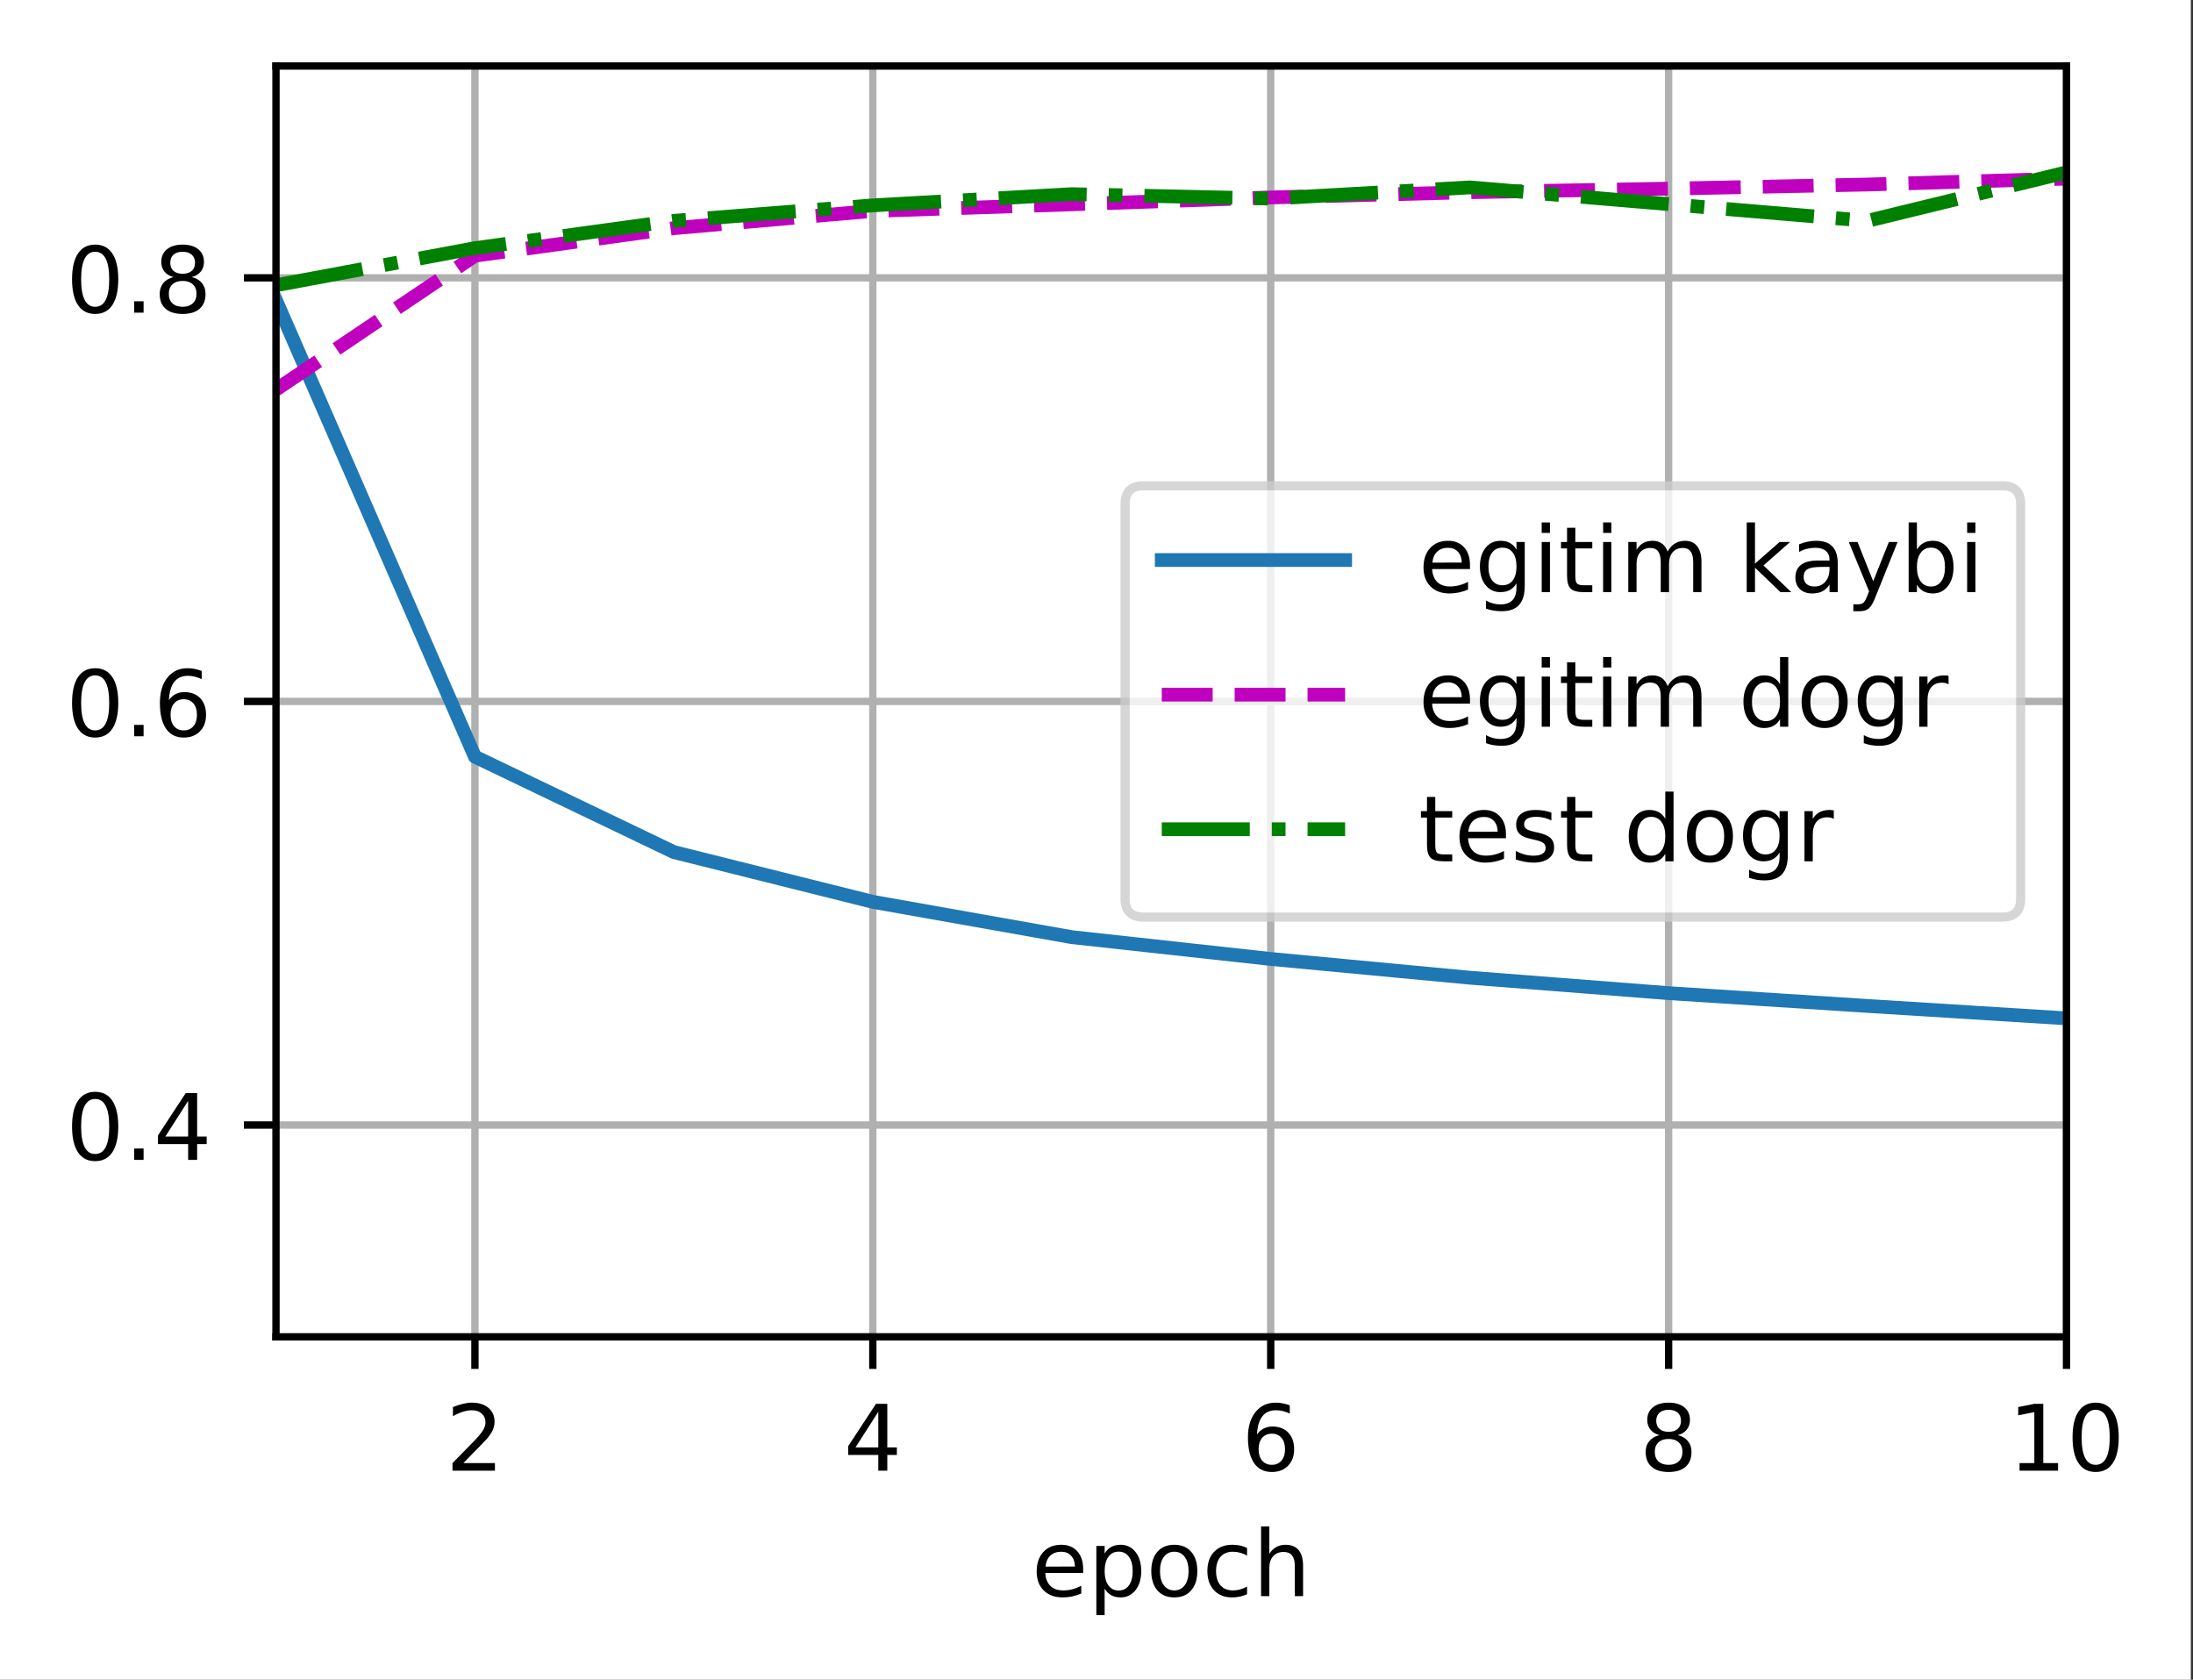 <?xml version="1.0" encoding="UTF-8"?>
<svg xmlns="http://www.w3.org/2000/svg" xmlns:xlink="http://www.w3.org/1999/xlink" width="299pt" height="229pt" viewBox="0 0 299 229" version="1.1">
<rect x="0" y="0" width="299" height="229" fill="#333333" stroke="none"/>
<defs>
<clipPath id="clip1">
  <path d="M 64 9 L 66 9 L 66 182.25 L 64 182.25 Z M 64 9 "/>
</clipPath>
<clipPath id="clip2">
  <path d="M 118 9 L 120 9 L 120 182.25 L 118 182.25 Z M 118 9 "/>
</clipPath>
<clipPath id="clip3">
  <path d="M 172 9 L 174 9 L 174 182.25 L 172 182.25 Z M 172 9 "/>
</clipPath>
<clipPath id="clip4">
  <path d="M 226 9 L 229 9 L 229 182.25 L 226 182.25 Z M 226 9 "/>
</clipPath>
<clipPath id="clip5">
  <path d="M 281 9 L 281.754 9 L 281.754 182.25 L 281 182.25 Z M 281 9 "/>
</clipPath>
<clipPath id="clip6">
  <path d="M 37.629 152 L 281.754 152 L 281.754 155 L 37.629 155 Z M 37.629 152 "/>
</clipPath>
<clipPath id="clip7">
  <path d="M 37.629 94 L 281.754 94 L 281.754 97 L 37.629 97 Z M 37.629 94 "/>
</clipPath>
<clipPath id="clip8">
  <path d="M 37.629 37 L 281.754 37 L 281.754 39 L 37.629 39 Z M 37.629 37 "/>
</clipPath>
<clipPath id="clip9">
  <path d="M 37.629 39 L 281.754 39 L 281.754 141 L 37.629 141 Z M 37.629 39 "/>
</clipPath>
<clipPath id="clip10">
  <path d="M 37.629 23 L 281.754 23 L 281.754 55 L 37.629 55 Z M 37.629 23 "/>
</clipPath>
<clipPath id="clip11">
  <path d="M 37.629 22 L 281.754 22 L 281.754 40 L 37.629 40 Z M 37.629 22 "/>
</clipPath>
<filter id="alpha" filterUnits="objectBoundingBox" x="0%" y="0%" width="100%" height="100%">
  <feColorMatrix type="matrix" in="SourceGraphic" values="0 0 0 0 1 0 0 0 0 1 0 0 0 0 1 0 0 0 1 0"/>
</filter>
<mask id="mask0">
  <g filter="url(#alpha)">
<rect x="0" y="0" width="299" height="229" style="fill:rgb(0%,0%,0%);fill-opacity:0.8;stroke:none;"/>
  </g>
</mask>
<clipPath id="clip12">
  <rect x="0" y="0" width="299" height="229"/>
</clipPath>
<g id="surface5" clip-path="url(#clip12)">
<path style="fill-rule:nonzero;fill:rgb(100%,100%,100%);fill-opacity:1;stroke-width:1;stroke-linecap:butt;stroke-linejoin:miter;stroke:rgb(80%,80%,80%);stroke-opacity:1;stroke-miterlimit:4;" d="M 124.719 100.019 L 218.403 100.019 C 219.738 100.019 220.403 99.35 220.403 98.019 L 220.403 54.981 C 220.403 53.65 219.738 52.981 218.403 52.981 L 124.719 52.981 C 123.384 52.981 122.719 53.65 122.719 54.981 L 122.719 98.019 C 122.719 99.35 123.384 100.019 124.719 100.019 Z M 124.719 100.019 " transform="matrix(1.25,0,0,1.25,0,0)"/>
</g>
</defs>
<g id="surface1">
<path style=" stroke:none;fill-rule:nonzero;fill:rgb(100%,100%,100%);fill-opacity:1;" d="M 0 229.195 L 298.707 229.195 L 298.707 0 L 0 0 Z M 0 229.195 "/>
<path style=" stroke:none;fill-rule:nonzero;fill:rgb(100%,100%,100%);fill-opacity:1;" d="M 37.629 182.25 L 281.754 182.25 L 281.754 9 L 37.629 9 Z M 37.629 182.25 "/>
<g clip-path="url(#clip1)" clip-rule="nonzero">
<path style="fill:none;stroke-width:0.8;stroke-linecap:square;stroke-linejoin:round;stroke:rgb(69.02%,69.02%,69.02%);stroke-opacity:1;stroke-miterlimit:4;" d="M 51.803 145.8 L 51.803 7.2 " transform="matrix(1.25,0,0,1.25,0,0)"/>
</g>
<path style="fill:none;stroke-width:0.8;stroke-linecap:butt;stroke-linejoin:round;stroke:rgb(0%,0%,0%);stroke-opacity:1;stroke-miterlimit:4;" d="M -0 0 L -0 3.5 " transform="matrix(1.25,0,0,1.25,64.754,182.25)"/>
<path style=" stroke:none;fill-rule:nonzero;fill:rgb(0%,0%,0%);fill-opacity:1;" d="M 63.176 199.461 L 67.48 199.461 L 67.48 200.5 L 61.695 200.5 L 61.695 199.461 C 62.16 198.977 62.797 198.328 63.605 197.512 C 64.414 196.695 64.922 196.168 65.129 195.934 C 65.523 195.488 65.801 195.113 65.957 194.809 C 66.113 194.5 66.191 194.199 66.191 193.902 C 66.191 193.418 66.023 193.023 65.684 192.719 C 65.344 192.41 64.898 192.258 64.355 192.258 C 63.969 192.258 63.559 192.324 63.129 192.461 C 62.699 192.594 62.242 192.797 61.754 193.07 L 61.754 191.824 C 62.25 191.625 62.715 191.477 63.145 191.375 C 63.578 191.273 63.973 191.223 64.332 191.223 C 65.273 191.223 66.027 191.457 66.59 191.93 C 67.148 192.402 67.43 193.031 67.43 193.82 C 67.43 194.195 67.359 194.551 67.219 194.887 C 67.078 195.223 66.824 195.617 66.453 196.074 C 66.352 196.191 66.027 196.531 65.484 197.098 C 64.938 197.66 64.168 198.449 63.176 199.461 Z M 63.176 199.461 "/>
<g clip-path="url(#clip2)" clip-rule="nonzero">
<path style="fill:none;stroke-width:0.8;stroke-linecap:square;stroke-linejoin:round;stroke:rgb(69.02%,69.02%,69.02%);stroke-opacity:1;stroke-miterlimit:4;" d="M 95.203 145.8 L 95.203 7.2 " transform="matrix(1.25,0,0,1.25,0,0)"/>
</g>
<path style="fill:none;stroke-width:0.8;stroke-linecap:butt;stroke-linejoin:round;stroke:rgb(0%,0%,0%);stroke-opacity:1;stroke-miterlimit:4;" d="M -0 0 L -0 3.5 " transform="matrix(1.25,0,0,1.25,119.004,182.25)"/>
<path style=" stroke:none;fill-rule:nonzero;fill:rgb(0%,0%,0%);fill-opacity:1;" d="M 119.75 192.461 L 116.641 197.324 L 119.75 197.324 Z M 119.43 191.387 L 120.977 191.387 L 120.977 197.324 L 122.281 197.324 L 122.281 198.352 L 120.977 198.352 L 120.977 200.5 L 119.75 200.5 L 119.75 198.352 L 115.641 198.352 L 115.641 197.16 Z M 119.43 191.387 "/>
<g clip-path="url(#clip3)" clip-rule="nonzero">
<path style="fill:none;stroke-width:0.8;stroke-linecap:square;stroke-linejoin:round;stroke:rgb(69.02%,69.02%,69.02%);stroke-opacity:1;stroke-miterlimit:4;" d="M 138.603 145.8 L 138.603 7.2 " transform="matrix(1.25,0,0,1.25,0,0)"/>
</g>
<path style="fill:none;stroke-width:0.8;stroke-linecap:butt;stroke-linejoin:round;stroke:rgb(0%,0%,0%);stroke-opacity:1;stroke-miterlimit:4;" d="M 0 0 L 0 3.5 " transform="matrix(1.25,0,0,1.25,173.254,182.25)"/>
<path style=" stroke:none;fill-rule:nonzero;fill:rgb(0%,0%,0%);fill-opacity:1;" d="M 173.406 195.453 C 172.852 195.453 172.414 195.641 172.086 196.02 C 171.766 196.398 171.602 196.914 171.602 197.574 C 171.602 198.23 171.766 198.746 172.086 199.129 C 172.414 199.508 172.852 199.699 173.406 199.699 C 173.957 199.699 174.395 199.508 174.719 199.129 C 175.043 198.746 175.203 198.23 175.203 197.574 C 175.203 196.914 175.043 196.398 174.719 196.02 C 174.395 195.641 173.957 195.453 173.406 195.453 Z M 175.852 191.586 L 175.852 192.711 C 175.543 192.562 175.23 192.453 174.914 192.375 C 174.598 192.297 174.285 192.258 173.977 192.258 C 173.164 192.258 172.539 192.531 172.109 193.082 C 171.684 193.633 171.438 194.461 171.375 195.574 C 171.617 195.219 171.918 194.945 172.281 194.758 C 172.641 194.57 173.043 194.477 173.477 194.477 C 174.391 194.477 175.117 194.754 175.648 195.309 C 176.18 195.863 176.445 196.617 176.445 197.574 C 176.445 198.512 176.168 199.262 175.613 199.828 C 175.059 200.395 174.324 200.676 173.406 200.676 C 172.352 200.676 171.543 200.273 170.984 199.465 C 170.43 198.656 170.148 197.484 170.148 195.953 C 170.148 194.512 170.492 193.363 171.176 192.508 C 171.859 191.648 172.777 191.223 173.93 191.223 C 174.238 191.223 174.551 191.25 174.867 191.312 C 175.18 191.375 175.508 191.465 175.852 191.586 Z M 175.852 191.586 "/>
<g clip-path="url(#clip4)" clip-rule="nonzero">
<path style="fill:none;stroke-width:0.8;stroke-linecap:square;stroke-linejoin:round;stroke:rgb(69.02%,69.02%,69.02%);stroke-opacity:1;stroke-miterlimit:4;" d="M 182.003 145.8 L 182.003 7.2 " transform="matrix(1.25,0,0,1.25,0,0)"/>
</g>
<path style="fill:none;stroke-width:0.8;stroke-linecap:butt;stroke-linejoin:round;stroke:rgb(0%,0%,0%);stroke-opacity:1;stroke-miterlimit:4;" d="M 0 0 L 0 3.5 " transform="matrix(1.25,0,0,1.25,227.504,182.25)"/>
<path style=" stroke:none;fill-rule:nonzero;fill:rgb(0%,0%,0%);fill-opacity:1;" d="M 227.5 196.172 C 226.914 196.172 226.453 196.328 226.117 196.641 C 225.781 196.953 225.617 197.387 225.617 197.934 C 225.617 198.484 225.781 198.914 226.117 199.23 C 226.453 199.543 226.914 199.699 227.5 199.699 C 228.086 199.699 228.547 199.543 228.883 199.227 C 229.223 198.91 229.391 198.48 229.391 197.934 C 229.391 197.387 229.227 196.953 228.891 196.641 C 228.555 196.328 228.09 196.172 227.5 196.172 Z M 226.266 195.648 C 225.738 195.516 225.328 195.27 225.031 194.91 C 224.738 194.547 224.59 194.102 224.59 193.582 C 224.59 192.855 224.848 192.277 225.367 191.855 C 225.887 191.434 226.598 191.223 227.5 191.223 C 228.406 191.223 229.121 191.434 229.637 191.855 C 230.152 192.277 230.414 192.855 230.414 193.582 C 230.414 194.102 230.266 194.547 229.969 194.91 C 229.676 195.27 229.266 195.516 228.742 195.648 C 229.336 195.785 229.797 196.055 230.125 196.461 C 230.461 196.863 230.625 197.352 230.625 197.934 C 230.625 198.816 230.355 199.496 229.816 199.969 C 229.277 200.441 228.504 200.676 227.5 200.676 C 226.496 200.676 225.723 200.441 225.184 199.969 C 224.645 199.496 224.375 198.816 224.375 197.934 C 224.375 197.352 224.543 196.863 224.875 196.461 C 225.211 196.055 225.672 195.785 226.266 195.648 Z M 225.816 193.699 C 225.816 194.172 225.965 194.539 226.258 194.805 C 226.555 195.066 226.969 195.199 227.5 195.199 C 228.031 195.199 228.445 195.066 228.742 194.805 C 229.043 194.539 229.191 194.172 229.191 193.699 C 229.191 193.227 229.043 192.859 228.742 192.594 C 228.445 192.328 228.031 192.199 227.5 192.199 C 226.969 192.199 226.555 192.328 226.258 192.594 C 225.965 192.859 225.816 193.227 225.816 193.699 Z M 225.816 193.699 "/>
<g clip-path="url(#clip5)" clip-rule="nonzero">
<path style="fill:none;stroke-width:0.8;stroke-linecap:square;stroke-linejoin:round;stroke:rgb(69.02%,69.02%,69.02%);stroke-opacity:1;stroke-miterlimit:4;" d="M 225.403 145.8 L 225.403 7.2 " transform="matrix(1.25,0,0,1.25,0,0)"/>
</g>
<path style="fill:none;stroke-width:0.8;stroke-linecap:butt;stroke-linejoin:round;stroke:rgb(0%,0%,0%);stroke-opacity:1;stroke-miterlimit:4;" d="M 0 0 L 0 3.5 " transform="matrix(1.25,0,0,1.25,281.754,182.25)"/>
<path style=" stroke:none;fill-rule:nonzero;fill:rgb(0%,0%,0%);fill-opacity:1;" d="M 275.352 199.461 L 277.367 199.461 L 277.367 192.508 L 275.172 192.949 L 275.172 191.824 L 277.352 191.387 L 278.586 191.387 L 278.586 199.461 L 280.602 199.461 L 280.602 200.5 L 275.352 200.5 Z M 275.352 199.461 "/>
<path style=" stroke:none;fill-rule:nonzero;fill:rgb(0%,0%,0%);fill-opacity:1;" d="M 285.727 192.199 C 285.094 192.199 284.613 192.512 284.293 193.137 C 283.977 193.758 283.816 194.699 283.816 195.953 C 283.816 197.199 283.977 198.137 284.293 198.762 C 284.613 199.387 285.094 199.699 285.727 199.699 C 286.367 199.699 286.844 199.387 287.164 198.762 C 287.484 198.137 287.645 197.199 287.645 195.953 C 287.645 194.699 287.484 193.758 287.164 193.137 C 286.844 192.512 286.367 192.199 285.727 192.199 Z M 285.727 191.223 C 286.75 191.223 287.527 191.625 288.066 192.434 C 288.605 193.242 288.875 194.414 288.875 195.953 C 288.875 197.484 288.605 198.656 288.066 199.465 C 287.527 200.273 286.75 200.676 285.727 200.676 C 284.707 200.676 283.926 200.273 283.387 199.465 C 282.848 198.656 282.578 197.484 282.578 195.953 C 282.578 194.414 282.848 193.242 283.387 192.434 C 283.926 191.625 284.707 191.223 285.727 191.223 Z M 285.727 191.223 "/>
<path style=" stroke:none;fill-rule:nonzero;fill:rgb(0%,0%,0%);fill-opacity:1;" d="M 147.68 213.898 L 147.68 214.445 L 142.516 214.445 C 142.566 215.219 142.801 215.809 143.219 216.215 C 143.633 216.617 144.215 216.82 144.961 216.82 C 145.391 216.82 145.809 216.77 146.211 216.664 C 146.617 216.559 147.02 216.398 147.422 216.188 L 147.422 217.25 C 147.016 217.418 146.602 217.551 146.18 217.641 C 145.758 217.73 145.328 217.773 144.891 217.773 C 143.801 217.773 142.938 217.457 142.301 216.824 C 141.664 216.188 141.344 215.328 141.344 214.246 C 141.344 213.125 141.648 212.238 142.25 211.582 C 142.855 210.926 143.672 210.598 144.695 210.598 C 145.617 210.598 146.344 210.891 146.879 211.484 C 147.414 212.074 147.68 212.879 147.68 213.898 Z M 146.559 213.566 C 146.551 212.953 146.379 212.465 146.043 212.098 C 145.707 211.73 145.262 211.547 144.711 211.547 C 144.082 211.547 143.582 211.723 143.203 212.078 C 142.828 212.434 142.613 212.93 142.555 213.574 Z M 146.559 213.566 "/>
<path style=" stroke:none;fill-rule:nonzero;fill:rgb(0%,0%,0%);fill-opacity:1;" d="M 150.609 216.57 L 150.609 220.195 L 149.48 220.195 L 149.48 210.762 L 150.609 210.762 L 150.609 211.797 C 150.848 211.391 151.145 211.09 151.504 210.895 C 151.867 210.695 152.297 210.598 152.797 210.598 C 153.625 210.598 154.301 210.926 154.82 211.586 C 155.34 212.242 155.598 213.109 155.598 214.184 C 155.598 215.258 155.34 216.125 154.82 216.785 C 154.301 217.445 153.625 217.773 152.797 217.773 C 152.297 217.773 151.867 217.676 151.504 217.477 C 151.145 217.277 150.848 216.977 150.609 216.57 Z M 154.434 214.184 C 154.434 213.359 154.262 212.711 153.922 212.242 C 153.582 211.77 153.117 211.535 152.523 211.535 C 151.926 211.535 151.461 211.77 151.121 212.242 C 150.781 212.711 150.609 213.359 150.609 214.184 C 150.609 215.008 150.781 215.656 151.121 216.129 C 151.461 216.598 151.926 216.832 152.523 216.832 C 153.117 216.832 153.582 216.598 153.922 216.129 C 154.262 215.656 154.434 215.008 154.434 214.184 Z M 154.434 214.184 "/>
<path style=" stroke:none;fill-rule:nonzero;fill:rgb(0%,0%,0%);fill-opacity:1;" d="M 160.109 211.547 C 159.508 211.547 159.031 211.781 158.68 212.254 C 158.328 212.723 158.156 213.367 158.156 214.184 C 158.156 215 158.328 215.645 158.676 216.117 C 159.023 216.586 159.5 216.82 160.109 216.82 C 160.707 216.82 161.18 216.586 161.531 216.113 C 161.879 215.641 162.055 214.996 162.055 214.184 C 162.055 213.375 161.879 212.73 161.531 212.258 C 161.18 211.785 160.707 211.547 160.109 211.547 Z M 160.109 210.598 C 161.086 210.598 161.852 210.914 162.406 211.551 C 162.969 212.184 163.246 213.062 163.246 214.184 C 163.246 215.301 162.969 216.18 162.406 216.82 C 161.852 217.457 161.086 217.773 160.109 217.773 C 159.125 217.773 158.359 217.457 157.805 216.82 C 157.25 216.18 156.969 215.301 156.969 214.184 C 156.969 213.062 157.25 212.184 157.805 211.551 C 158.359 210.914 159.125 210.598 160.109 210.598 Z M 160.109 210.598 "/>
<path style=" stroke:none;fill-rule:nonzero;fill:rgb(0%,0%,0%);fill-opacity:1;" d="M 170.027 211.023 L 170.027 212.074 C 169.707 211.898 169.391 211.766 169.07 211.68 C 168.754 211.59 168.43 211.547 168.105 211.547 C 167.375 211.547 166.809 211.777 166.406 212.242 C 166.004 212.703 165.801 213.348 165.801 214.184 C 165.801 215.02 166.004 215.668 166.406 216.129 C 166.809 216.59 167.375 216.82 168.105 216.82 C 168.43 216.82 168.754 216.777 169.07 216.691 C 169.391 216.602 169.707 216.473 170.027 216.297 L 170.027 217.336 C 169.711 217.48 169.387 217.59 169.051 217.664 C 168.719 217.738 168.359 217.773 167.98 217.773 C 166.953 217.773 166.133 217.449 165.527 216.805 C 164.922 216.156 164.617 215.281 164.617 214.184 C 164.617 213.07 164.926 212.191 165.535 211.555 C 166.148 210.914 166.988 210.598 168.055 210.598 C 168.402 210.598 168.738 210.633 169.066 210.703 C 169.398 210.773 169.715 210.879 170.027 211.023 Z M 170.027 211.023 "/>
<path style=" stroke:none;fill-rule:nonzero;fill:rgb(0%,0%,0%);fill-opacity:1;" d="M 177.664 213.469 L 177.664 217.598 L 176.539 217.598 L 176.539 213.508 C 176.539 212.859 176.414 212.375 176.16 212.055 C 175.91 211.734 175.531 211.574 175.027 211.574 C 174.418 211.574 173.941 211.766 173.59 212.152 C 173.242 212.539 173.066 213.066 173.066 213.734 L 173.066 217.598 L 171.938 217.598 L 171.938 208.098 L 173.066 208.098 L 173.066 211.824 C 173.336 211.41 173.652 211.105 174.016 210.902 C 174.379 210.699 174.801 210.598 175.277 210.598 C 176.062 210.598 176.656 210.84 177.059 211.324 C 177.461 211.809 177.664 212.523 177.664 213.469 Z M 177.664 213.469 "/>
<g clip-path="url(#clip6)" clip-rule="nonzero">
<path style="fill:none;stroke-width:0.8;stroke-linecap:square;stroke-linejoin:round;stroke:rgb(69.02%,69.02%,69.02%);stroke-opacity:1;stroke-miterlimit:4;" d="M 30.103 122.7 L 225.403 122.7 " transform="matrix(1.25,0,0,1.25,0,0)"/>
</g>
<path style="fill:none;stroke-width:0.8;stroke-linecap:butt;stroke-linejoin:round;stroke:rgb(0%,0%,0%);stroke-opacity:1;stroke-miterlimit:4;" d="M -0 0 L -3.5 0 " transform="matrix(1.25,0,0,1.25,37.629,153.375)"/>
<path style=" stroke:none;fill-rule:nonzero;fill:rgb(0%,0%,0%);fill-opacity:1;" d="M 12.973 149.824 C 12.34 149.824 11.863 150.137 11.543 150.762 C 11.223 151.383 11.062 152.324 11.062 153.578 C 11.062 154.824 11.223 155.762 11.543 156.387 C 11.863 157.012 12.34 157.324 12.973 157.324 C 13.613 157.324 14.09 157.012 14.41 156.387 C 14.73 155.762 14.891 154.824 14.891 153.578 C 14.891 152.324 14.73 151.383 14.41 150.762 C 14.09 150.137 13.613 149.824 12.973 149.824 Z M 12.973 148.848 C 13.996 148.848 14.777 149.25 15.316 150.059 C 15.855 150.867 16.125 152.039 16.125 153.578 C 16.125 155.109 15.855 156.281 15.316 157.09 C 14.777 157.898 13.996 158.301 12.973 158.301 C 11.953 158.301 11.172 157.898 10.633 157.09 C 10.094 156.281 9.824 155.109 9.824 153.578 C 9.824 152.039 10.094 150.867 10.633 150.059 C 11.172 149.25 11.953 148.848 12.973 148.848 Z M 12.973 148.848 "/>
<path style=" stroke:none;fill-rule:nonzero;fill:rgb(0%,0%,0%);fill-opacity:1;" d="M 18.289 156.574 L 19.578 156.574 L 19.578 158.125 L 18.289 158.125 Z M 18.289 156.574 "/>
<path style=" stroke:none;fill-rule:nonzero;fill:rgb(0%,0%,0%);fill-opacity:1;" d="M 25.652 150.086 L 22.539 154.949 L 25.652 154.949 Z M 25.328 149.012 L 26.879 149.012 L 26.879 154.949 L 28.18 154.949 L 28.18 155.977 L 26.879 155.977 L 26.879 158.125 L 25.652 158.125 L 25.652 155.977 L 21.539 155.977 L 21.539 154.785 Z M 25.328 149.012 "/>
<g clip-path="url(#clip7)" clip-rule="nonzero">
<path style="fill:none;stroke-width:0.8;stroke-linecap:square;stroke-linejoin:round;stroke:rgb(69.02%,69.02%,69.02%);stroke-opacity:1;stroke-miterlimit:4;" d="M 30.103 76.5 L 225.403 76.5 " transform="matrix(1.25,0,0,1.25,0,0)"/>
</g>
<path style="fill:none;stroke-width:0.8;stroke-linecap:butt;stroke-linejoin:round;stroke:rgb(0%,0%,0%);stroke-opacity:1;stroke-miterlimit:4;" d="M -0 0 L -3.5 0 " transform="matrix(1.25,0,0,1.25,37.629,95.625)"/>
<path style=" stroke:none;fill-rule:nonzero;fill:rgb(0%,0%,0%);fill-opacity:1;" d="M 12.973 92.074 C 12.34 92.074 11.863 92.387 11.543 93.012 C 11.223 93.633 11.062 94.574 11.062 95.828 C 11.062 97.074 11.223 98.012 11.543 98.637 C 11.863 99.262 12.34 99.574 12.973 99.574 C 13.613 99.574 14.09 99.262 14.41 98.637 C 14.73 98.012 14.891 97.074 14.891 95.828 C 14.891 94.574 14.73 93.633 14.41 93.012 C 14.09 92.387 13.613 92.074 12.973 92.074 Z M 12.973 91.098 C 13.996 91.098 14.777 91.5 15.316 92.309 C 15.855 93.117 16.125 94.289 16.125 95.828 C 16.125 97.359 15.855 98.531 15.316 99.34 C 14.777 100.148 13.996 100.551 12.973 100.551 C 11.953 100.551 11.172 100.148 10.633 99.34 C 10.094 98.531 9.824 97.359 9.824 95.828 C 9.824 94.289 10.094 93.117 10.633 92.309 C 11.172 91.5 11.953 91.098 12.973 91.098 Z M 12.973 91.098 "/>
<path style=" stroke:none;fill-rule:nonzero;fill:rgb(0%,0%,0%);fill-opacity:1;" d="M 18.289 98.824 L 19.578 98.824 L 19.578 100.375 L 18.289 100.375 Z M 18.289 98.824 "/>
<path style=" stroke:none;fill-rule:nonzero;fill:rgb(0%,0%,0%);fill-opacity:1;" d="M 25.055 95.328 C 24.5 95.328 24.062 95.516 23.738 95.895 C 23.414 96.273 23.254 96.793 23.254 97.449 C 23.254 98.105 23.414 98.625 23.738 99.004 C 24.062 99.387 24.5 99.574 25.055 99.574 C 25.605 99.574 26.043 99.387 26.367 99.004 C 26.691 98.625 26.852 98.105 26.852 97.449 C 26.852 96.793 26.691 96.273 26.367 95.895 C 26.043 95.516 25.605 95.328 25.055 95.328 Z M 27.5 91.461 L 27.5 92.586 C 27.191 92.438 26.879 92.328 26.562 92.25 C 26.246 92.172 25.934 92.133 25.625 92.133 C 24.812 92.133 24.191 92.41 23.762 92.957 C 23.332 93.508 23.086 94.336 23.027 95.449 C 23.266 95.094 23.566 94.824 23.93 94.633 C 24.293 94.445 24.691 94.352 25.125 94.352 C 26.039 94.352 26.766 94.629 27.297 95.184 C 27.828 95.738 28.094 96.496 28.094 97.449 C 28.094 98.387 27.816 99.137 27.262 99.703 C 26.707 100.27 25.973 100.551 25.055 100.551 C 24 100.551 23.191 100.148 22.637 99.34 C 22.078 98.531 21.801 97.359 21.801 95.828 C 21.801 94.387 22.141 93.238 22.824 92.383 C 23.508 91.523 24.426 91.098 25.578 91.098 C 25.887 91.098 26.199 91.129 26.516 91.188 C 26.828 91.25 27.156 91.34 27.5 91.461 Z M 27.5 91.461 "/>
<g clip-path="url(#clip8)" clip-rule="nonzero">
<path style="fill:none;stroke-width:0.8;stroke-linecap:square;stroke-linejoin:round;stroke:rgb(69.02%,69.02%,69.02%);stroke-opacity:1;stroke-miterlimit:4;" d="M 30.103 30.3 L 225.403 30.3 " transform="matrix(1.25,0,0,1.25,0,0)"/>
</g>
<path style="fill:none;stroke-width:0.8;stroke-linecap:butt;stroke-linejoin:round;stroke:rgb(0%,0%,0%);stroke-opacity:1;stroke-miterlimit:4;" d="M -0 0 L -3.5 0 " transform="matrix(1.25,0,0,1.25,37.629,37.875)"/>
<path style=" stroke:none;fill-rule:nonzero;fill:rgb(0%,0%,0%);fill-opacity:1;" d="M 12.973 34.324 C 12.34 34.324 11.863 34.637 11.543 35.262 C 11.223 35.883 11.062 36.824 11.062 38.078 C 11.062 39.324 11.223 40.262 11.543 40.887 C 11.863 41.512 12.34 41.824 12.973 41.824 C 13.613 41.824 14.09 41.512 14.41 40.887 C 14.73 40.262 14.891 39.324 14.891 38.078 C 14.891 36.824 14.73 35.883 14.41 35.262 C 14.09 34.637 13.613 34.324 12.973 34.324 Z M 12.973 33.348 C 13.996 33.348 14.777 33.75 15.316 34.559 C 15.855 35.367 16.125 36.539 16.125 38.078 C 16.125 39.609 15.855 40.781 15.316 41.59 C 14.777 42.398 13.996 42.801 12.973 42.801 C 11.953 42.801 11.172 42.398 10.633 41.59 C 10.094 40.781 9.824 39.609 9.824 38.078 C 9.824 36.539 10.094 35.367 10.633 34.559 C 11.172 33.75 11.953 33.348 12.973 33.348 Z M 12.973 33.348 "/>
<path style=" stroke:none;fill-rule:nonzero;fill:rgb(0%,0%,0%);fill-opacity:1;" d="M 18.289 41.074 L 19.578 41.074 L 19.578 42.625 L 18.289 42.625 Z M 18.289 41.074 "/>
<path style=" stroke:none;fill-rule:nonzero;fill:rgb(0%,0%,0%);fill-opacity:1;" d="M 24.898 38.297 C 24.312 38.297 23.852 38.453 23.516 38.766 C 23.18 39.082 23.016 39.512 23.016 40.059 C 23.016 40.609 23.18 41.039 23.516 41.355 C 23.852 41.668 24.312 41.824 24.898 41.824 C 25.484 41.824 25.945 41.668 26.285 41.352 C 26.621 41.035 26.793 40.605 26.793 40.059 C 26.793 39.512 26.625 39.082 26.289 38.766 C 25.953 38.453 25.488 38.297 24.898 38.297 Z M 23.668 37.773 C 23.137 37.641 22.727 37.395 22.43 37.035 C 22.137 36.672 21.988 36.23 21.988 35.707 C 21.988 34.98 22.246 34.406 22.766 33.98 C 23.285 33.559 23.996 33.348 24.898 33.348 C 25.805 33.348 26.52 33.559 27.035 33.98 C 27.551 34.406 27.812 34.98 27.812 35.707 C 27.812 36.23 27.664 36.672 27.367 37.035 C 27.074 37.395 26.664 37.641 26.141 37.773 C 26.734 37.91 27.195 38.18 27.527 38.586 C 27.859 38.988 28.023 39.48 28.023 40.059 C 28.023 40.945 27.754 41.621 27.215 42.094 C 26.676 42.566 25.902 42.801 24.898 42.801 C 23.895 42.801 23.121 42.566 22.582 42.094 C 22.043 41.621 21.773 40.945 21.773 40.059 C 21.773 39.48 21.941 38.988 22.273 38.586 C 22.609 38.18 23.074 37.91 23.668 37.773 Z M 23.215 35.824 C 23.215 36.297 23.363 36.664 23.656 36.93 C 23.953 37.191 24.367 37.324 24.898 37.324 C 25.43 37.324 25.844 37.191 26.141 36.93 C 26.441 36.664 26.59 36.297 26.59 35.824 C 26.59 35.352 26.441 34.984 26.141 34.719 C 25.844 34.457 25.43 34.324 24.898 34.324 C 24.367 34.324 23.953 34.457 23.656 34.719 C 23.363 34.984 23.215 35.352 23.215 35.824 Z M 23.215 35.824 "/>
<g clip-path="url(#clip9)" clip-rule="nonzero">
<path style="fill:none;stroke-width:1.5;stroke-linecap:square;stroke-linejoin:round;stroke:rgb(12.157%,46.667%,70.588%);stroke-opacity:1;stroke-miterlimit:4;" d="M 30.103 32.75 L 51.803 82.528 L 73.503 92.934 L 95.203 98.359 L 116.903 102.209 L 138.603 104.588 L 160.303 106.631 L 182.003 108.316 L 203.703 109.713 L 225.403 111.066 " transform="matrix(1.25,0,0,1.25,0,0)"/>
</g>
<g clip-path="url(#clip10)" clip-rule="nonzero">
<path style="fill:none;stroke-width:1.5;stroke-linecap:butt;stroke-linejoin:round;stroke:rgb(74.902%,0%,74.902%);stroke-opacity:1;stroke-dasharray:5.55,2.4;stroke-miterlimit:4;" d="M 30.103 42.494 L 51.803 27.887 L 73.503 24.887 L 95.203 23.003 L 116.903 22.284 L 138.603 21.534 L 160.303 20.962 L 182.003 20.575 L 203.703 20.125 L 225.403 19.478 " transform="matrix(1.25,0,0,1.25,0,0)"/>
</g>
<g clip-path="url(#clip11)" clip-rule="nonzero">
<path style="fill:none;stroke-width:1.5;stroke-linecap:butt;stroke-linejoin:round;stroke:rgb(0%,50.196%,0%);stroke-opacity:1;stroke-dasharray:9.6,2.4,1.5,2.4;stroke-miterlimit:4;" d="M 30.103 31.109 L 51.803 27.066 L 73.503 24.087 L 95.203 22.4 L 116.903 21.175 L 138.603 21.659 L 160.303 20.438 L 203.703 24.087 L 225.403 18.797 " transform="matrix(1.25,0,0,1.25,0,0)"/>
</g>
<path style="fill:none;stroke-width:0.8;stroke-linecap:square;stroke-linejoin:miter;stroke:rgb(0%,0%,0%);stroke-opacity:1;stroke-miterlimit:4;" d="M 30.103 145.8 L 30.103 7.2 " transform="matrix(1.25,0,0,1.25,0,0)"/>
<path style="fill:none;stroke-width:0.8;stroke-linecap:square;stroke-linejoin:miter;stroke:rgb(0%,0%,0%);stroke-opacity:1;stroke-miterlimit:4;" d="M 225.403 145.8 L 225.403 7.2 " transform="matrix(1.25,0,0,1.25,0,0)"/>
<path style="fill:none;stroke-width:0.8;stroke-linecap:square;stroke-linejoin:miter;stroke:rgb(0%,0%,0%);stroke-opacity:1;stroke-miterlimit:4;" d="M 30.103 145.8 L 225.403 145.8 " transform="matrix(1.25,0,0,1.25,0,0)"/>
<path style="fill:none;stroke-width:0.8;stroke-linecap:square;stroke-linejoin:miter;stroke:rgb(0%,0%,0%);stroke-opacity:1;stroke-miterlimit:4;" d="M 30.103 7.2 L 225.403 7.2 " transform="matrix(1.25,0,0,1.25,0,0)"/>
<use xlink:href="#surface5" mask="url(#mask0)"/>
<path style="fill:none;stroke-width:1.5;stroke-linecap:square;stroke-linejoin:round;stroke:rgb(12.157%,46.667%,70.588%);stroke-opacity:1;stroke-miterlimit:4;" d="M 126.719 61.081 L 146.719 61.081 " transform="matrix(1.25,0,0,1.25,0,0)"/>
<path style=" stroke:none;fill-rule:nonzero;fill:rgb(0%,0%,0%);fill-opacity:1;" d="M 200.422 77.027 L 200.422 77.578 L 195.258 77.578 C 195.309 78.352 195.539 78.938 195.957 79.344 C 196.375 79.75 196.953 79.953 197.699 79.953 C 198.129 79.953 198.547 79.898 198.953 79.793 C 199.359 79.688 199.762 79.527 200.16 79.316 L 200.16 80.379 C 199.758 80.551 199.344 80.68 198.922 80.77 C 198.496 80.859 198.066 80.906 197.633 80.906 C 196.543 80.906 195.68 80.586 195.043 79.953 C 194.406 79.316 194.086 78.457 194.086 77.375 C 194.086 76.258 194.387 75.367 194.992 74.711 C 195.598 74.055 196.41 73.727 197.438 73.727 C 198.355 73.727 199.086 74.023 199.621 74.617 C 200.156 75.207 200.422 76.012 200.422 77.027 Z M 199.301 76.695 C 199.293 76.086 199.121 75.594 198.785 75.227 C 198.449 74.859 198.004 74.68 197.449 74.68 C 196.824 74.68 196.32 74.855 195.945 75.211 C 195.57 75.562 195.352 76.062 195.297 76.703 Z M 199.301 76.695 "/>
<path style=" stroke:none;fill-rule:nonzero;fill:rgb(0%,0%,0%);fill-opacity:1;" d="M 206.762 77.227 C 206.762 76.414 206.594 75.785 206.258 75.336 C 205.926 74.891 205.453 74.664 204.848 74.664 C 204.246 74.664 203.777 74.891 203.441 75.336 C 203.105 75.785 202.938 76.414 202.938 77.227 C 202.938 78.039 203.105 78.668 203.441 79.117 C 203.777 79.562 204.246 79.789 204.848 79.789 C 205.453 79.789 205.926 79.562 206.258 79.117 C 206.594 78.668 206.762 78.039 206.762 77.227 Z M 207.887 79.879 C 207.887 81.043 207.629 81.906 207.109 82.477 C 206.594 83.043 205.805 83.328 204.738 83.328 C 204.344 83.328 203.969 83.297 203.621 83.238 C 203.27 83.18 202.93 83.09 202.602 82.969 L 202.602 81.875 C 202.93 82.055 203.254 82.184 203.578 82.27 C 203.898 82.355 204.227 82.398 204.559 82.398 C 205.297 82.398 205.848 82.207 206.215 81.82 C 206.578 81.438 206.762 80.859 206.762 80.078 L 206.762 79.523 C 206.531 79.926 206.234 80.227 205.871 80.43 C 205.512 80.625 205.078 80.727 204.57 80.727 C 203.734 80.727 203.059 80.406 202.547 79.77 C 202.031 79.129 201.777 78.281 201.777 77.227 C 201.777 76.172 202.031 75.324 202.547 74.688 C 203.059 74.047 203.734 73.727 204.57 73.727 C 205.078 73.727 205.512 73.828 205.871 74.023 C 206.234 74.227 206.531 74.523 206.762 74.93 L 206.762 73.891 L 207.887 73.891 Z M 207.887 79.879 "/>
<path style=" stroke:none;fill-rule:nonzero;fill:rgb(0%,0%,0%);fill-opacity:1;" d="M 210.199 73.891 L 211.324 73.891 L 211.324 80.727 L 210.199 80.727 Z M 210.199 71.227 L 211.324 71.227 L 211.324 72.652 L 210.199 72.652 Z M 210.199 71.227 "/>
<path style=" stroke:none;fill-rule:nonzero;fill:rgb(0%,0%,0%);fill-opacity:1;" d="M 214.785 71.949 L 214.785 73.891 L 217.098 73.891 L 217.098 74.766 L 214.785 74.766 L 214.785 78.477 C 214.785 79.031 214.859 79.391 215.012 79.547 C 215.164 79.707 215.477 79.789 215.945 79.789 L 217.098 79.789 L 217.098 80.727 L 215.945 80.727 C 215.078 80.727 214.477 80.566 214.148 80.242 C 213.82 79.918 213.656 79.328 213.656 78.477 L 213.656 74.766 L 212.832 74.766 L 212.832 73.891 L 213.656 73.891 L 213.656 71.949 Z M 214.785 71.949 "/>
<path style=" stroke:none;fill-rule:nonzero;fill:rgb(0%,0%,0%);fill-opacity:1;" d="M 218.574 73.891 L 219.695 73.891 L 219.695 80.727 L 218.574 80.727 Z M 218.574 71.227 L 219.695 71.227 L 219.695 72.652 L 218.574 72.652 Z M 218.574 71.227 "/>
<path style=" stroke:none;fill-rule:nonzero;fill:rgb(0%,0%,0%);fill-opacity:1;" d="M 227.367 75.203 C 227.648 74.699 227.984 74.324 228.375 74.086 C 228.766 73.848 229.227 73.727 229.754 73.727 C 230.469 73.727 231.016 73.977 231.402 74.477 C 231.789 74.973 231.984 75.68 231.984 76.602 L 231.984 80.727 L 230.855 80.727 L 230.855 76.637 C 230.855 75.98 230.738 75.496 230.504 75.18 C 230.273 74.863 229.918 74.703 229.445 74.703 C 228.863 74.703 228.402 74.898 228.062 75.281 C 227.727 75.668 227.559 76.195 227.559 76.863 L 227.559 80.727 L 226.43 80.727 L 226.43 76.637 C 226.43 75.977 226.312 75.492 226.082 75.176 C 225.848 74.859 225.492 74.703 225.008 74.703 C 224.434 74.703 223.977 74.898 223.637 75.285 C 223.301 75.672 223.133 76.199 223.133 76.863 L 223.133 80.727 L 222.004 80.727 L 222.004 73.891 L 223.133 73.891 L 223.133 74.953 C 223.387 74.535 223.695 74.227 224.055 74.023 C 224.41 73.828 224.836 73.727 225.328 73.727 C 225.828 73.727 226.25 73.852 226.598 74.105 C 226.945 74.355 227.203 74.723 227.367 75.203 Z M 227.367 75.203 "/>
<path style=" stroke:none;fill-rule:nonzero;fill:rgb(0%,0%,0%);fill-opacity:1;" d="M 238.152 71.227 L 239.281 71.227 L 239.281 76.836 L 242.633 73.891 L 244.066 73.891 L 240.441 77.086 L 244.223 80.727 L 242.758 80.727 L 239.281 77.391 L 239.281 80.727 L 238.152 80.727 Z M 238.152 71.227 "/>
<path style=" stroke:none;fill-rule:nonzero;fill:rgb(0%,0%,0%);fill-opacity:1;" d="M 248.324 77.289 C 247.414 77.289 246.785 77.395 246.438 77.602 C 246.086 77.809 245.91 78.164 245.91 78.664 C 245.91 79.062 246.043 79.379 246.305 79.613 C 246.57 79.848 246.926 79.961 247.375 79.961 C 248 79.961 248.5 79.742 248.875 79.301 C 249.254 78.859 249.441 78.273 249.441 77.539 L 249.441 77.289 Z M 250.562 76.828 L 250.562 80.727 L 249.441 80.727 L 249.441 79.688 C 249.184 80.102 248.863 80.41 248.48 80.609 C 248.098 80.805 247.629 80.906 247.078 80.906 C 246.379 80.906 245.82 80.707 245.406 80.312 C 244.996 79.922 244.789 79.395 244.789 78.734 C 244.789 77.969 245.047 77.391 245.559 77 C 246.074 76.609 246.844 76.414 247.863 76.414 L 249.441 76.414 L 249.441 76.301 C 249.441 75.785 249.27 75.383 248.93 75.102 C 248.59 74.82 248.113 74.68 247.5 74.68 C 247.109 74.68 246.727 74.727 246.355 74.82 C 245.988 74.914 245.633 75.055 245.289 75.242 L 245.289 74.203 C 245.699 74.043 246.098 73.922 246.484 73.844 C 246.871 73.766 247.25 73.727 247.613 73.727 C 248.605 73.727 249.344 73.984 249.832 74.496 C 250.32 75.008 250.562 75.785 250.562 76.828 Z M 250.562 76.828 "/>
<path style=" stroke:none;fill-rule:nonzero;fill:rgb(0%,0%,0%);fill-opacity:1;" d="M 255.719 81.359 C 255.402 82.176 255.094 82.707 254.793 82.953 C 254.492 83.203 254.09 83.328 253.586 83.328 L 252.688 83.328 L 252.688 82.387 L 253.348 82.387 C 253.656 82.387 253.895 82.312 254.066 82.164 C 254.238 82.02 254.426 81.676 254.633 81.129 L 254.836 80.617 L 252.07 73.891 L 253.262 73.891 L 255.398 79.234 L 257.535 73.891 L 258.723 73.891 Z M 255.719 81.359 "/>
<path style=" stroke:none;fill-rule:nonzero;fill:rgb(0%,0%,0%);fill-opacity:1;" d="M 265.184 77.312 C 265.184 76.488 265.012 75.84 264.672 75.371 C 264.332 74.902 263.867 74.664 263.273 74.664 C 262.676 74.664 262.211 74.902 261.871 75.371 C 261.531 75.84 261.359 76.488 261.359 77.312 C 261.359 78.141 261.531 78.789 261.871 79.258 C 262.211 79.727 262.676 79.961 263.273 79.961 C 263.867 79.961 264.332 79.727 264.672 79.258 C 265.012 78.789 265.184 78.141 265.184 77.312 Z M 261.359 74.93 C 261.598 74.523 261.895 74.219 262.254 74.023 C 262.613 73.824 263.047 73.727 263.547 73.727 C 264.375 73.727 265.051 74.055 265.57 74.715 C 266.09 75.375 266.348 76.242 266.348 77.312 C 266.348 78.391 266.09 79.258 265.57 79.914 C 265.051 80.574 264.375 80.906 263.547 80.906 C 263.047 80.906 262.613 80.805 262.254 80.609 C 261.895 80.41 261.598 80.109 261.359 79.703 L 261.359 80.727 L 260.23 80.727 L 260.23 71.227 L 261.359 71.227 Z M 261.359 74.93 "/>
<path style=" stroke:none;fill-rule:nonzero;fill:rgb(0%,0%,0%);fill-opacity:1;" d="M 268.207 73.891 L 269.332 73.891 L 269.332 80.727 L 268.207 80.727 Z M 268.207 71.227 L 269.332 71.227 L 269.332 72.652 L 268.207 72.652 Z M 268.207 71.227 "/>
<path style="fill:none;stroke-width:1.5;stroke-linecap:butt;stroke-linejoin:round;stroke:rgb(74.902%,0%,74.902%);stroke-opacity:1;stroke-dasharray:5.55,2.4;stroke-miterlimit:4;" d="M 126.719 75.759 L 146.719 75.759 " transform="matrix(1.25,0,0,1.25,0,0)"/>
<path style=" stroke:none;fill-rule:nonzero;fill:rgb(0%,0%,0%);fill-opacity:1;" d="M 200.422 95.375 L 200.422 95.922 L 195.258 95.922 C 195.309 96.695 195.539 97.285 195.957 97.691 C 196.375 98.098 196.953 98.297 197.699 98.297 C 198.129 98.297 198.547 98.246 198.953 98.141 C 199.359 98.035 199.762 97.875 200.16 97.664 L 200.16 98.727 C 199.758 98.898 199.344 99.027 198.922 99.117 C 198.496 99.207 198.066 99.25 197.633 99.25 C 196.543 99.25 195.68 98.934 195.043 98.301 C 194.406 97.664 194.086 96.805 194.086 95.723 C 194.086 94.605 194.387 93.719 194.992 93.062 C 195.598 92.402 196.41 92.074 197.438 92.074 C 198.355 92.074 199.086 92.371 199.621 92.961 C 200.156 93.555 200.422 94.359 200.422 95.375 Z M 199.301 95.047 C 199.293 94.43 199.121 93.941 198.785 93.578 C 198.449 93.211 198.004 93.023 197.449 93.023 C 196.824 93.023 196.32 93.203 195.945 93.555 C 195.57 93.91 195.352 94.41 195.297 95.055 Z M 199.301 95.047 "/>
<path style=" stroke:none;fill-rule:nonzero;fill:rgb(0%,0%,0%);fill-opacity:1;" d="M 206.762 95.578 C 206.762 94.762 206.594 94.133 206.258 93.688 C 205.926 93.238 205.453 93.016 204.848 93.016 C 204.246 93.016 203.777 93.238 203.441 93.688 C 203.105 94.133 202.938 94.762 202.938 95.578 C 202.938 96.387 203.105 97.016 203.441 97.461 C 203.777 97.91 204.246 98.133 204.848 98.133 C 205.453 98.133 205.926 97.91 206.258 97.461 C 206.594 97.016 206.762 96.387 206.762 95.578 Z M 207.887 98.227 C 207.887 99.391 207.629 100.254 207.109 100.82 C 206.594 101.391 205.805 101.672 204.738 101.672 C 204.344 101.672 203.969 101.645 203.621 101.586 C 203.27 101.527 202.93 101.438 202.602 101.312 L 202.602 100.223 C 202.93 100.402 203.254 100.531 203.578 100.617 C 203.898 100.703 204.227 100.746 204.559 100.746 C 205.297 100.746 205.848 100.555 206.215 100.172 C 206.578 99.785 206.762 99.203 206.762 98.43 L 206.762 97.871 C 206.531 98.273 206.234 98.578 205.871 98.773 C 205.512 98.977 205.078 99.074 204.57 99.074 C 203.734 99.074 203.059 98.754 202.547 98.117 C 202.031 97.477 201.777 96.633 201.777 95.578 C 201.777 94.52 202.031 93.672 202.547 93.031 C 203.059 92.395 203.734 92.074 204.57 92.074 C 205.078 92.074 205.512 92.172 205.871 92.375 C 206.234 92.57 206.531 92.875 206.762 93.273 L 206.762 92.238 L 207.887 92.238 Z M 207.887 98.227 "/>
<path style=" stroke:none;fill-rule:nonzero;fill:rgb(0%,0%,0%);fill-opacity:1;" d="M 210.199 92.238 L 211.324 92.238 L 211.324 99.074 L 210.199 99.074 Z M 210.199 89.578 L 211.324 89.578 L 211.324 91 L 210.199 91 Z M 210.199 89.578 "/>
<path style=" stroke:none;fill-rule:nonzero;fill:rgb(0%,0%,0%);fill-opacity:1;" d="M 214.785 90.297 L 214.785 92.238 L 217.098 92.238 L 217.098 93.109 L 214.785 93.109 L 214.785 96.82 C 214.785 97.379 214.859 97.738 215.012 97.898 C 215.164 98.055 215.477 98.133 215.945 98.133 L 217.098 98.133 L 217.098 99.074 L 215.945 99.074 C 215.078 99.074 214.477 98.914 214.148 98.59 C 213.82 98.266 213.656 97.676 213.656 96.82 L 213.656 93.109 L 212.832 93.109 L 212.832 92.238 L 213.656 92.238 L 213.656 90.297 Z M 214.785 90.297 "/>
<path style=" stroke:none;fill-rule:nonzero;fill:rgb(0%,0%,0%);fill-opacity:1;" d="M 218.574 92.238 L 219.695 92.238 L 219.695 99.074 L 218.574 99.074 Z M 218.574 89.578 L 219.695 89.578 L 219.695 91 L 218.574 91 Z M 218.574 89.578 "/>
<path style=" stroke:none;fill-rule:nonzero;fill:rgb(0%,0%,0%);fill-opacity:1;" d="M 227.367 93.551 C 227.648 93.047 227.984 92.672 228.375 92.434 C 228.766 92.195 229.227 92.074 229.754 92.074 C 230.469 92.074 231.016 92.324 231.402 92.82 C 231.789 93.32 231.984 94.027 231.984 94.945 L 231.984 99.074 L 230.855 99.074 L 230.855 94.984 C 230.855 94.328 230.738 93.844 230.504 93.527 C 230.273 93.211 229.918 93.051 229.445 93.051 C 228.863 93.051 228.402 93.242 228.062 93.633 C 227.727 94.016 227.559 94.543 227.559 95.211 L 227.559 99.074 L 226.43 99.074 L 226.43 94.984 C 226.43 94.324 226.312 93.84 226.082 93.523 C 225.848 93.207 225.492 93.051 225.008 93.051 C 224.434 93.051 223.977 93.246 223.637 93.633 C 223.301 94.02 223.133 94.547 223.133 95.211 L 223.133 99.074 L 222.004 99.074 L 222.004 92.238 L 223.133 92.238 L 223.133 93.301 C 223.387 92.883 223.695 92.57 224.055 92.375 C 224.41 92.172 224.836 92.074 225.328 92.074 C 225.828 92.074 226.25 92.199 226.598 92.453 C 226.945 92.703 227.203 93.07 227.367 93.551 Z M 227.367 93.551 "/>
<path style=" stroke:none;fill-rule:nonzero;fill:rgb(0%,0%,0%);fill-opacity:1;" d="M 242.695 93.273 L 242.695 89.578 L 243.816 89.578 L 243.816 99.074 L 242.695 99.074 L 242.695 98.047 C 242.457 98.453 242.16 98.758 241.801 98.953 C 241.441 99.152 241.008 99.25 240.504 99.25 C 239.676 99.25 239.004 98.922 238.484 98.266 C 237.969 97.602 237.707 96.734 237.707 95.664 C 237.707 94.586 237.969 93.723 238.484 93.062 C 239.004 92.402 239.676 92.074 240.504 92.074 C 241.008 92.074 241.441 92.172 241.801 92.371 C 242.16 92.566 242.457 92.867 242.695 93.273 Z M 238.867 95.664 C 238.867 96.488 239.039 97.137 239.379 97.605 C 239.719 98.074 240.184 98.312 240.777 98.312 C 241.371 98.312 241.84 98.074 242.18 97.605 C 242.523 97.137 242.695 96.488 242.695 95.664 C 242.695 94.836 242.523 94.188 242.18 93.719 C 241.84 93.25 241.371 93.016 240.777 93.016 C 240.184 93.016 239.719 93.25 239.379 93.719 C 239.039 94.188 238.867 94.836 238.867 95.664 Z M 238.867 95.664 "/>
<path style=" stroke:none;fill-rule:nonzero;fill:rgb(0%,0%,0%);fill-opacity:1;" d="M 248.777 93.023 C 248.176 93.023 247.703 93.262 247.352 93.73 C 247 94.199 246.824 94.844 246.824 95.664 C 246.824 96.48 247 97.125 247.348 97.594 C 247.695 98.062 248.172 98.297 248.777 98.297 C 249.379 98.297 249.852 98.062 250.199 97.594 C 250.551 97.117 250.727 96.477 250.727 95.664 C 250.727 94.852 250.551 94.211 250.199 93.734 C 249.852 93.262 249.379 93.023 248.777 93.023 Z M 248.777 92.074 C 249.754 92.074 250.523 92.391 251.078 93.027 C 251.637 93.66 251.918 94.539 251.918 95.664 C 251.918 96.781 251.637 97.66 251.078 98.297 C 250.523 98.934 249.754 99.25 248.777 99.25 C 247.797 99.25 247.031 98.934 246.473 98.297 C 245.918 97.66 245.641 96.781 245.641 95.664 C 245.641 94.539 245.918 93.66 246.473 93.027 C 247.031 92.391 247.797 92.074 248.777 92.074 Z M 248.777 92.074 "/>
<path style=" stroke:none;fill-rule:nonzero;fill:rgb(0%,0%,0%);fill-opacity:1;" d="M 258.277 95.578 C 258.277 94.762 258.109 94.133 257.773 93.688 C 257.438 93.238 256.969 93.016 256.359 93.016 C 255.758 93.016 255.289 93.238 254.953 93.688 C 254.617 94.133 254.449 94.762 254.449 95.578 C 254.449 96.387 254.617 97.016 254.953 97.461 C 255.289 97.91 255.758 98.133 256.359 98.133 C 256.969 98.133 257.438 97.91 257.773 97.461 C 258.109 97.016 258.277 96.387 258.277 95.578 Z M 259.398 98.227 C 259.398 99.391 259.141 100.254 258.625 100.82 C 258.109 101.391 257.316 101.672 256.25 101.672 C 255.855 101.672 255.484 101.645 255.133 101.586 C 254.785 101.527 254.445 101.438 254.113 101.312 L 254.113 100.223 C 254.445 100.402 254.77 100.531 255.09 100.617 C 255.414 100.703 255.738 100.746 256.074 100.746 C 256.809 100.746 257.363 100.555 257.727 100.172 C 258.094 99.785 258.277 99.203 258.277 98.43 L 258.277 97.871 C 258.043 98.273 257.746 98.578 257.387 98.773 C 257.023 98.977 256.59 99.074 256.086 99.074 C 255.246 99.074 254.574 98.754 254.059 98.117 C 253.547 97.477 253.289 96.633 253.289 95.578 C 253.289 94.52 253.547 93.672 254.059 93.031 C 254.574 92.395 255.246 92.074 256.086 92.074 C 256.59 92.074 257.023 92.172 257.387 92.375 C 257.746 92.57 258.043 92.875 258.277 93.273 L 258.277 92.238 L 259.398 92.238 Z M 259.398 98.227 "/>
<path style=" stroke:none;fill-rule:nonzero;fill:rgb(0%,0%,0%);fill-opacity:1;" d="M 265.676 93.289 C 265.547 93.215 265.41 93.16 265.262 93.125 C 265.113 93.094 264.949 93.074 264.773 93.074 C 264.137 93.074 263.648 93.281 263.309 93.695 C 262.969 94.105 262.801 94.699 262.801 95.473 L 262.801 99.074 L 261.672 99.074 L 261.672 92.238 L 262.801 92.238 L 262.801 93.301 C 263.035 92.887 263.344 92.578 263.723 92.375 C 264.102 92.176 264.559 92.074 265.102 92.074 C 265.18 92.074 265.266 92.078 265.359 92.09 C 265.453 92.098 265.555 92.113 265.668 92.133 Z M 265.676 93.289 "/>
<path style="fill:none;stroke-width:1.5;stroke-linecap:butt;stroke-linejoin:round;stroke:rgb(0%,50.196%,0%);stroke-opacity:1;stroke-dasharray:9.6,2.4,1.5,2.4;stroke-miterlimit:4;" d="M 126.719 90.438 L 146.719 90.438 " transform="matrix(1.25,0,0,1.25,0,0)"/>
<path style=" stroke:none;fill-rule:nonzero;fill:rgb(0%,0%,0%);fill-opacity:1;" d="M 195.688 108.645 L 195.688 110.586 L 198 110.586 L 198 111.461 L 195.688 111.461 L 195.688 115.172 C 195.688 115.727 195.762 116.086 195.914 116.242 C 196.066 116.402 196.379 116.484 196.848 116.484 L 198 116.484 L 198 117.422 L 196.848 117.422 C 195.98 117.422 195.379 117.262 195.051 116.938 C 194.723 116.613 194.559 116.023 194.559 115.172 L 194.559 111.461 L 193.734 111.461 L 193.734 110.586 L 194.559 110.586 L 194.559 108.645 Z M 195.688 108.645 "/>
<path style=" stroke:none;fill-rule:nonzero;fill:rgb(0%,0%,0%);fill-opacity:1;" d="M 205.324 113.723 L 205.324 114.273 L 200.16 114.273 C 200.207 115.047 200.441 115.633 200.859 116.039 C 201.273 116.445 201.855 116.648 202.602 116.648 C 203.031 116.648 203.449 116.594 203.855 116.488 C 204.258 116.383 204.66 116.223 205.062 116.012 L 205.062 117.074 C 204.656 117.246 204.246 117.375 203.82 117.465 C 203.398 117.555 202.969 117.602 202.535 117.602 C 201.441 117.602 200.578 117.281 199.941 116.648 C 199.305 116.012 198.988 115.152 198.988 114.07 C 198.988 112.953 199.289 112.062 199.895 111.406 C 200.496 110.75 201.312 110.422 202.34 110.422 C 203.258 110.422 203.984 110.719 204.52 111.312 C 205.055 111.902 205.324 112.707 205.324 113.723 Z M 204.199 113.391 C 204.191 112.781 204.02 112.289 203.684 111.922 C 203.348 111.555 202.902 111.375 202.352 111.375 C 201.723 111.375 201.223 111.551 200.848 111.906 C 200.469 112.258 200.254 112.758 200.195 113.398 Z M 204.199 113.391 "/>
<path style=" stroke:none;fill-rule:nonzero;fill:rgb(0%,0%,0%);fill-opacity:1;" d="M 211.523 110.789 L 211.523 111.852 C 211.207 111.688 210.879 111.566 210.535 111.484 C 210.195 111.402 209.84 111.359 209.473 111.359 C 208.914 111.359 208.496 111.445 208.219 111.617 C 207.941 111.789 207.801 112.043 207.801 112.387 C 207.801 112.648 207.898 112.852 208.098 113 C 208.297 113.148 208.699 113.289 209.301 113.422 L 209.688 113.508 C 210.484 113.68 211.051 113.922 211.387 114.234 C 211.723 114.543 211.891 114.977 211.891 115.535 C 211.891 116.172 211.641 116.672 211.137 117.047 C 210.633 117.414 209.941 117.602 209.062 117.602 C 208.699 117.602 208.316 117.562 207.918 117.492 C 207.523 117.422 207.105 117.312 206.664 117.172 L 206.664 116.012 C 207.082 116.227 207.488 116.391 207.891 116.5 C 208.293 116.605 208.695 116.656 209.09 116.656 C 209.617 116.656 210.023 116.566 210.309 116.387 C 210.594 116.207 210.734 115.949 210.734 115.621 C 210.734 115.316 210.633 115.082 210.426 114.922 C 210.223 114.758 209.773 114.602 209.074 114.449 L 208.684 114.359 C 207.988 114.211 207.488 113.988 207.176 113.684 C 206.867 113.379 206.715 112.965 206.715 112.438 C 206.715 111.793 206.941 111.297 207.398 110.945 C 207.855 110.598 208.5 110.422 209.34 110.422 C 209.754 110.422 210.145 110.453 210.508 110.516 C 210.875 110.574 211.215 110.664 211.523 110.789 Z M 211.523 110.789 "/>
<path style=" stroke:none;fill-rule:nonzero;fill:rgb(0%,0%,0%);fill-opacity:1;" d="M 214.789 108.645 L 214.789 110.586 L 217.102 110.586 L 217.102 111.461 L 214.789 111.461 L 214.789 115.172 C 214.789 115.727 214.867 116.086 215.02 116.242 C 215.172 116.402 215.48 116.484 215.949 116.484 L 217.102 116.484 L 217.102 117.422 L 215.949 117.422 C 215.082 117.422 214.484 117.262 214.156 116.938 C 213.824 116.613 213.66 116.023 213.66 115.172 L 213.66 111.461 L 212.836 111.461 L 212.836 110.586 L 213.66 110.586 L 213.66 108.645 Z M 214.789 108.645 "/>
<path style=" stroke:none;fill-rule:nonzero;fill:rgb(0%,0%,0%);fill-opacity:1;" d="M 227.051 111.625 L 227.051 107.922 L 228.176 107.922 L 228.176 117.422 L 227.051 117.422 L 227.051 116.398 C 226.816 116.805 226.516 117.105 226.156 117.305 C 225.797 117.5 225.363 117.602 224.859 117.602 C 224.035 117.602 223.363 117.27 222.844 116.609 C 222.324 115.953 222.066 115.086 222.066 114.008 C 222.066 112.938 222.324 112.07 222.844 111.41 C 223.363 110.75 224.035 110.422 224.859 110.422 C 225.363 110.422 225.797 110.52 226.156 110.719 C 226.516 110.914 226.816 111.219 227.051 111.625 Z M 223.227 114.008 C 223.227 114.836 223.395 115.484 223.734 115.953 C 224.074 116.422 224.543 116.656 225.137 116.656 C 225.73 116.656 226.195 116.422 226.539 115.953 C 226.879 115.484 227.051 114.836 227.051 114.008 C 227.051 113.184 226.879 112.535 226.539 112.066 C 226.195 111.598 225.73 111.359 225.137 111.359 C 224.543 111.359 224.074 111.598 223.734 112.066 C 223.395 112.535 223.227 113.184 223.227 114.008 Z M 223.227 114.008 "/>
<path style=" stroke:none;fill-rule:nonzero;fill:rgb(0%,0%,0%);fill-opacity:1;" d="M 233.137 111.375 C 232.535 111.375 232.059 111.609 231.707 112.078 C 231.359 112.547 231.184 113.191 231.184 114.008 C 231.184 114.828 231.355 115.473 231.703 115.941 C 232.055 116.41 232.531 116.648 233.137 116.648 C 233.734 116.648 234.207 116.41 234.559 115.938 C 234.906 115.469 235.082 114.824 235.082 114.008 C 235.082 113.199 234.906 112.559 234.559 112.086 C 234.207 111.609 233.734 111.375 233.137 111.375 Z M 233.137 110.422 C 234.113 110.422 234.879 110.738 235.438 111.375 C 235.996 112.008 236.273 112.887 236.273 114.008 C 236.273 115.129 235.996 116.008 235.438 116.645 C 234.879 117.281 234.113 117.602 233.137 117.602 C 232.156 117.602 231.387 117.281 230.832 116.645 C 230.277 116.008 230 115.129 230 114.008 C 230 112.887 230.277 112.008 230.832 111.375 C 231.387 110.738 232.156 110.422 233.137 110.422 Z M 233.137 110.422 "/>
<path style=" stroke:none;fill-rule:nonzero;fill:rgb(0%,0%,0%);fill-opacity:1;" d="M 242.633 113.922 C 242.633 113.109 242.465 112.48 242.129 112.031 C 241.793 111.586 241.324 111.359 240.719 111.359 C 240.117 111.359 239.648 111.586 239.312 112.031 C 238.977 112.48 238.809 113.109 238.809 113.922 C 238.809 114.734 238.977 115.363 239.312 115.812 C 239.648 116.258 240.117 116.484 240.719 116.484 C 241.324 116.484 241.793 116.258 242.129 115.812 C 242.465 115.363 242.633 114.734 242.633 113.922 Z M 243.758 116.574 C 243.758 117.738 243.496 118.602 242.98 119.172 C 242.465 119.738 241.676 120.023 240.609 120.023 C 240.215 120.023 239.84 119.992 239.492 119.934 C 239.141 119.875 238.801 119.785 238.473 119.664 L 238.473 118.57 C 238.801 118.75 239.125 118.879 239.449 118.965 C 239.77 119.051 240.098 119.094 240.43 119.094 C 241.168 119.094 241.719 118.902 242.086 118.516 C 242.449 118.133 242.633 117.555 242.633 116.773 L 242.633 116.219 C 242.402 116.621 242.105 116.922 241.742 117.125 C 241.379 117.32 240.945 117.422 240.441 117.422 C 239.605 117.422 238.93 117.102 238.418 116.465 C 237.902 115.824 237.648 114.977 237.648 113.922 C 237.648 112.867 237.902 112.02 238.418 111.383 C 238.93 110.742 239.605 110.422 240.441 110.422 C 240.945 110.422 241.379 110.523 241.742 110.719 C 242.105 110.922 242.402 111.219 242.633 111.625 L 242.633 110.586 L 243.758 110.586 Z M 243.758 116.574 "/>
<path style=" stroke:none;fill-rule:nonzero;fill:rgb(0%,0%,0%);fill-opacity:1;" d="M 250.031 111.633 C 249.902 111.562 249.766 111.508 249.617 111.477 C 249.469 111.438 249.305 111.422 249.129 111.422 C 248.492 111.422 248.004 111.629 247.664 112.039 C 247.324 112.453 247.156 113.047 247.156 113.82 L 247.156 117.422 L 246.027 117.422 L 246.027 110.586 L 247.156 110.586 L 247.156 111.648 C 247.391 111.234 247.699 110.926 248.078 110.727 C 248.457 110.523 248.918 110.422 249.457 110.422 C 249.535 110.422 249.621 110.426 249.715 110.438 C 249.809 110.445 249.91 110.461 250.023 110.484 Z M 250.031 111.633 "/>
</g>
</svg>
